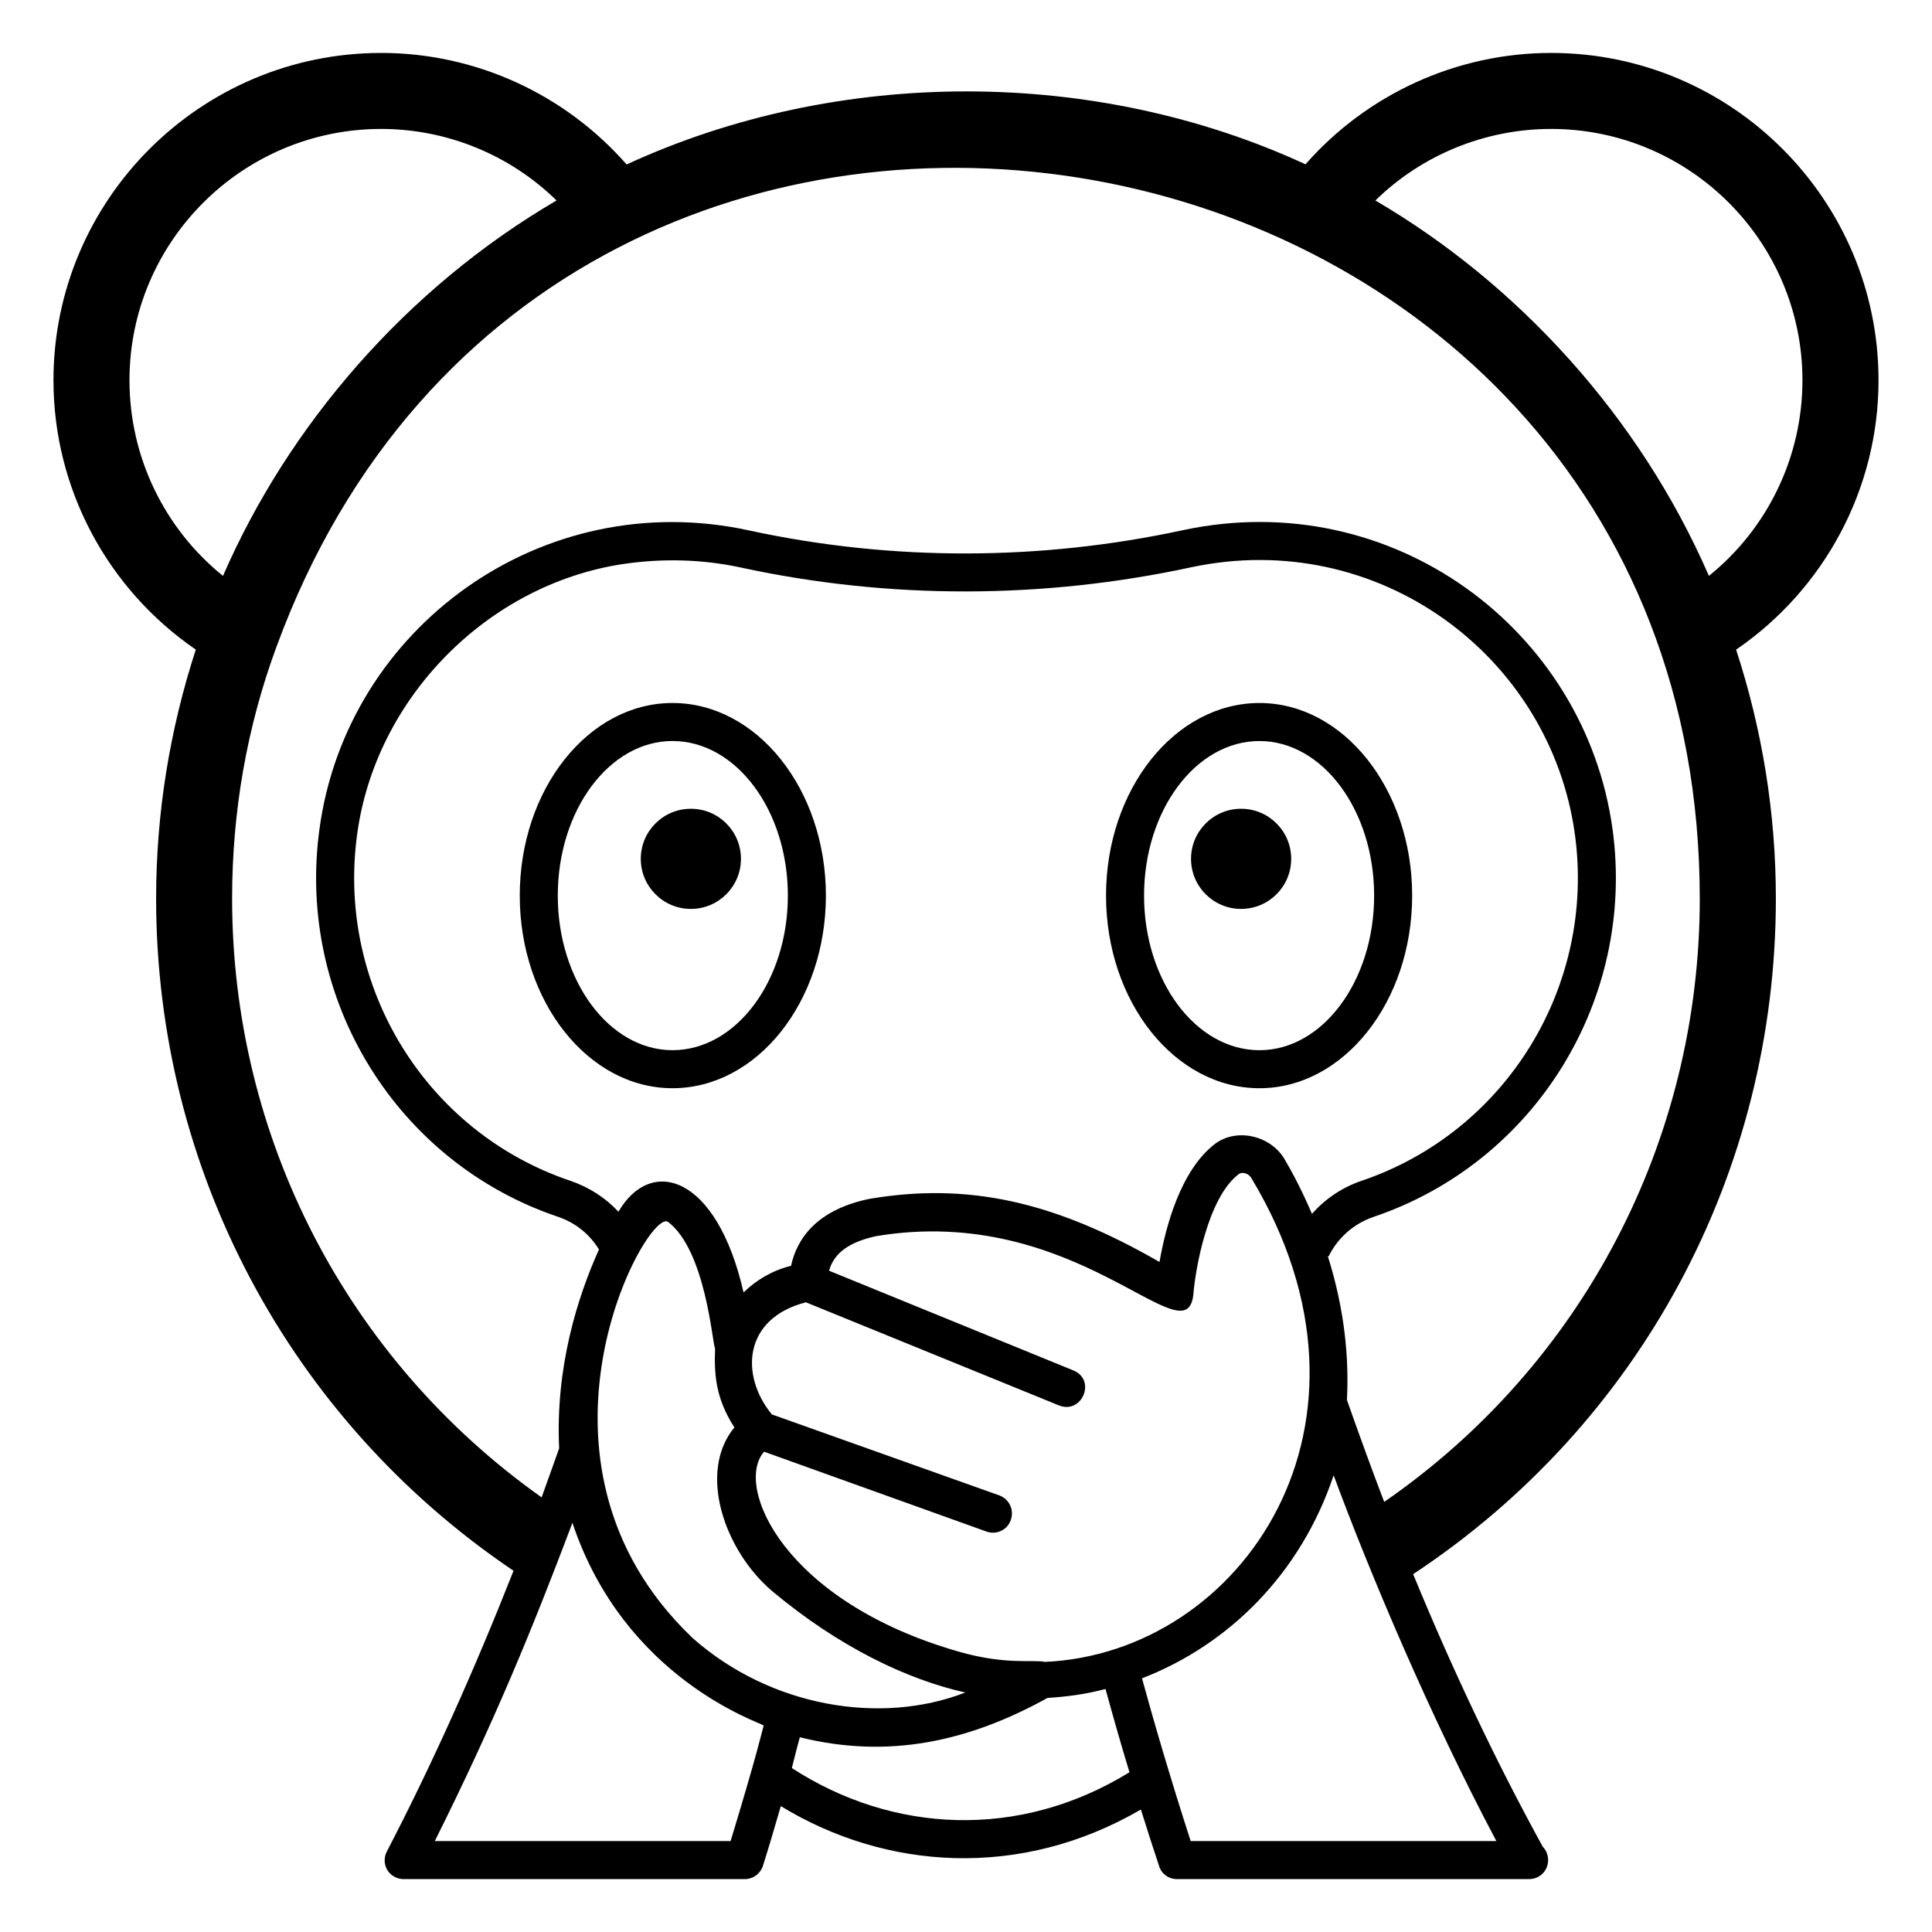 <?xml version="1.0" encoding="UTF-8"?>
<!-- Uploaded to: SVG Repo, www.svgrepo.com, Generator: SVG Repo Mixer Tools -->
<svg fill="#000000" width="800px" height="800px" version="1.1" viewBox="144 144 512 512" xmlns="http://www.w3.org/2000/svg">
 <g>
  <path d="m195.89 316.15c-6.879 21.16-10.516 43.258-10.516 65.965 0 71.641 35.266 138.04 94.715 178.15-10.48 26.602-21.664 51.488-33.555 74.363-0.805 1.512-0.805 3.426 0.102 4.938 0.91 1.508 2.621 2.418 4.336 2.418h90.383c2.215 0 4.133-1.41 4.836-3.527 1.812-5.742 3.324-10.984 4.734-15.82 27.723 16.941 63.461 19.508 95.422 0.906 1.512 4.836 3.125 9.875 4.836 15.012 0.605 2.016 2.519 3.426 4.734 3.426h93.105 0.203c2.82 0 5.039-2.215 5.039-5.039 0-1.309-0.504-2.621-1.41-3.527-12.293-22.371-23.781-46.551-34.359-72.246 60.254-39.801 96.125-106.5 96.125-179.05 0-22.73-3.644-44.844-10.535-65.953 23.406-16.047 37.742-42.613 37.742-71.379 0-47.836-38.918-86.758-86.758-86.758-25.086 0-48.801 10.941-65.094 29.516-55.754-25.738-123.84-25.797-179.92 0.043-16.289-18.602-39.98-29.559-65.027-29.559-47.891 0-86.859 38.922-86.859 86.758 0.004 28.758 14.328 55.32 37.723 71.371zm141.73 315.75h-78.395c15.621-31.238 25.859-56.203 36.477-84.336 13.789 41.387 49.676 52.867 50.684 53.707-0.508 1.781-1.648 7.195-8.766 30.629zm-10.074-53.809s-0.102 0-0.102-0.102c-49.195-46.977-11.746-114.28-6.383-110.16 9.957 7.621 11.691 32.039 12.438 33.559-0.219 6.359-0.02 12.98 5.125 20.891-9.758 11.797-2.738 32.504 9.973 43.355 17.934 15.008 36.078 23.527 51.223 26.895-22.305 8.672-51.531 3.918-72.273-14.434zm-19.652-112.97c-3.391-3.66-7.715-6.477-12.703-8.188-38.219-12.84-62.008-51.398-56.562-91.695 4.809-36.113 34.426-66.289 70.41-71.754 10.656-1.586 21.316-1.266 31.449 0.949 39.066 8.438 79.77 8.402 119.2-0.102 49.453-10.523 95.113 23.355 101.67 70.727 5.539 40.301-18.254 78.941-56.594 91.887-5.227 1.789-9.656 4.863-13.082 8.734-2.531-5.918-5.16-10.945-7.352-14.648-3.828-6.246-12.797-8.16-18.438-3.828-9.07 7.055-13 21.965-14.609 31.234-27.809-16.02-50.684-21.16-76.883-16.727-14.105 2.922-19.246 10.68-20.758 17.734-5.062 1.273-9.262 3.809-12.59 7.07-7.09-31.168-24.523-36.234-33.16-21.395zm45.949 147.43c0.805-3.223 1.512-5.945 2.117-8.16 23.477 5.824 44.723 1.16 65.641-10.422 5.098-0.316 10.281-1.004 15.371-2.375 1.715 6.246 3.828 13.805 6.348 22.066-29.156 17.965-62.789 16.215-89.477-1.109zm67.051-28.133c-3.027-0.672-10.051 0.863-22.426-2.602-0.051-0.016-0.094-0.031-0.145-0.047-46.676-13.262-59.84-43.969-51.832-53.051l58.945 21.16c0.605 0.203 1.109 0.301 1.715 0.301 2.117 0 4.031-1.309 4.734-3.426 0.906-2.621-0.402-5.441-3.023-6.449l-60.309-21.473c-8.453-10.262-7.641-25.438 9.02-29.711l67.008 27.305c6.144 2.519 10.078-6.75 3.828-9.27l-64.688-26.398c1.004-3.731 4.027-7.359 12.492-9.172 53.145-8.855 82.113 32.812 84.035 15.516 0.504-6.75 3.828-25.594 11.891-31.84 1.008-0.906 2.82-0.301 3.527 1.008 39.062 65.047-2.496 125.82-54.773 128.15zm119.66 47.48h-81.012c-5.441-16.828-9.875-32.043-12.898-43.125 23.176-8.969 42.117-27.91 50.785-53.809 9.398 25.438 25.488 63.73 43.125 96.934zm14.508-453.73c36.723 0 66.605 29.879 66.605 66.605 0 20.352-9.273 39.344-24.789 51.84-18.355-42.207-50.625-77.402-88.387-99.484 12.285-12.031 29.008-18.961 46.57-18.961zm39.398 203.94c0 64.285-31.137 123.64-83.633 159.91-3.125-8.16-6.348-17.027-9.875-27.004 0.75-14.348-1.656-27.344-5.102-38.223 0.066 0.082 0.152 0.148 0.219 0.23 2.309-4.793 6.504-8.672 11.941-10.535 42.891-14.484 69.523-57.715 63.324-102.8-7.336-53.02-58.492-91-113.77-79.203-38.047 8.211-77.293 8.246-114.94 0.109-54.898-12.035-106.86 25.742-113.99 79.312-6.09 45.062 20.547 88.207 63.312 102.58 4.66 1.602 8.371 4.668 10.789 8.637-5.688 12.621-11.57 31.168-10.555 52.711-1.527 4.359-3.129 8.719-4.644 12.984-51.492-36.484-82.023-95.23-82.023-158.71 0-23.055 3.926-45.504 11.773-66.75 0.004-0.004 0.008-0.008 0.008-0.008 74.527-203.39 377.16-148.43 377.16 66.758zm-349.44-203.94c17.512 0 34.199 6.934 46.473 18.957-39.887 23.309-71.094 59.684-88.395 99.488-15.512-12.492-24.785-31.488-24.785-51.84 0.004-36.727 29.926-66.605 66.707-66.605z"/>
  <path d="m477.77 432.39c22.312 0 40.469-22.898 40.469-51.047 0-28.141-18.152-51.039-40.469-51.039-22.422 0-40.66 22.898-40.66 51.039 0 28.148 18.238 51.047 40.66 51.047zm0-92.008c16.758 0 30.391 18.375 30.391 40.965 0 22.594-13.633 40.969-30.391 40.969-16.867 0-30.582-18.379-30.582-40.969s13.715-40.965 30.582-40.965z"/>
  <path d="m486.18 371.6c0 7.332-5.945 13.273-13.273 13.273-7.332 0-13.273-5.941-13.273-13.273 0-7.328 5.941-13.27 13.273-13.27 7.328 0 13.273 5.941 13.273 13.27"/>
  <path d="m362.87 381.34c0-28.141-18.238-51.039-40.656-51.039-22.316 0-40.473 22.898-40.473 51.039 0 28.148 18.156 51.047 40.473 51.047 22.418-0.004 40.656-22.902 40.656-51.047zm-71.051 0c0-22.586 13.633-40.965 30.395-40.965 16.863 0 30.578 18.375 30.578 40.965 0 22.594-13.715 40.969-30.578 40.969-16.758 0-30.395-18.379-30.395-40.969z"/>
  <path d="m340.36 371.6c0 7.332-5.941 13.273-13.273 13.273-7.328 0-13.273-5.941-13.273-13.273 0-7.328 5.945-13.27 13.273-13.27 7.332 0 13.273 5.941 13.273 13.27"/>
 </g>
</svg>